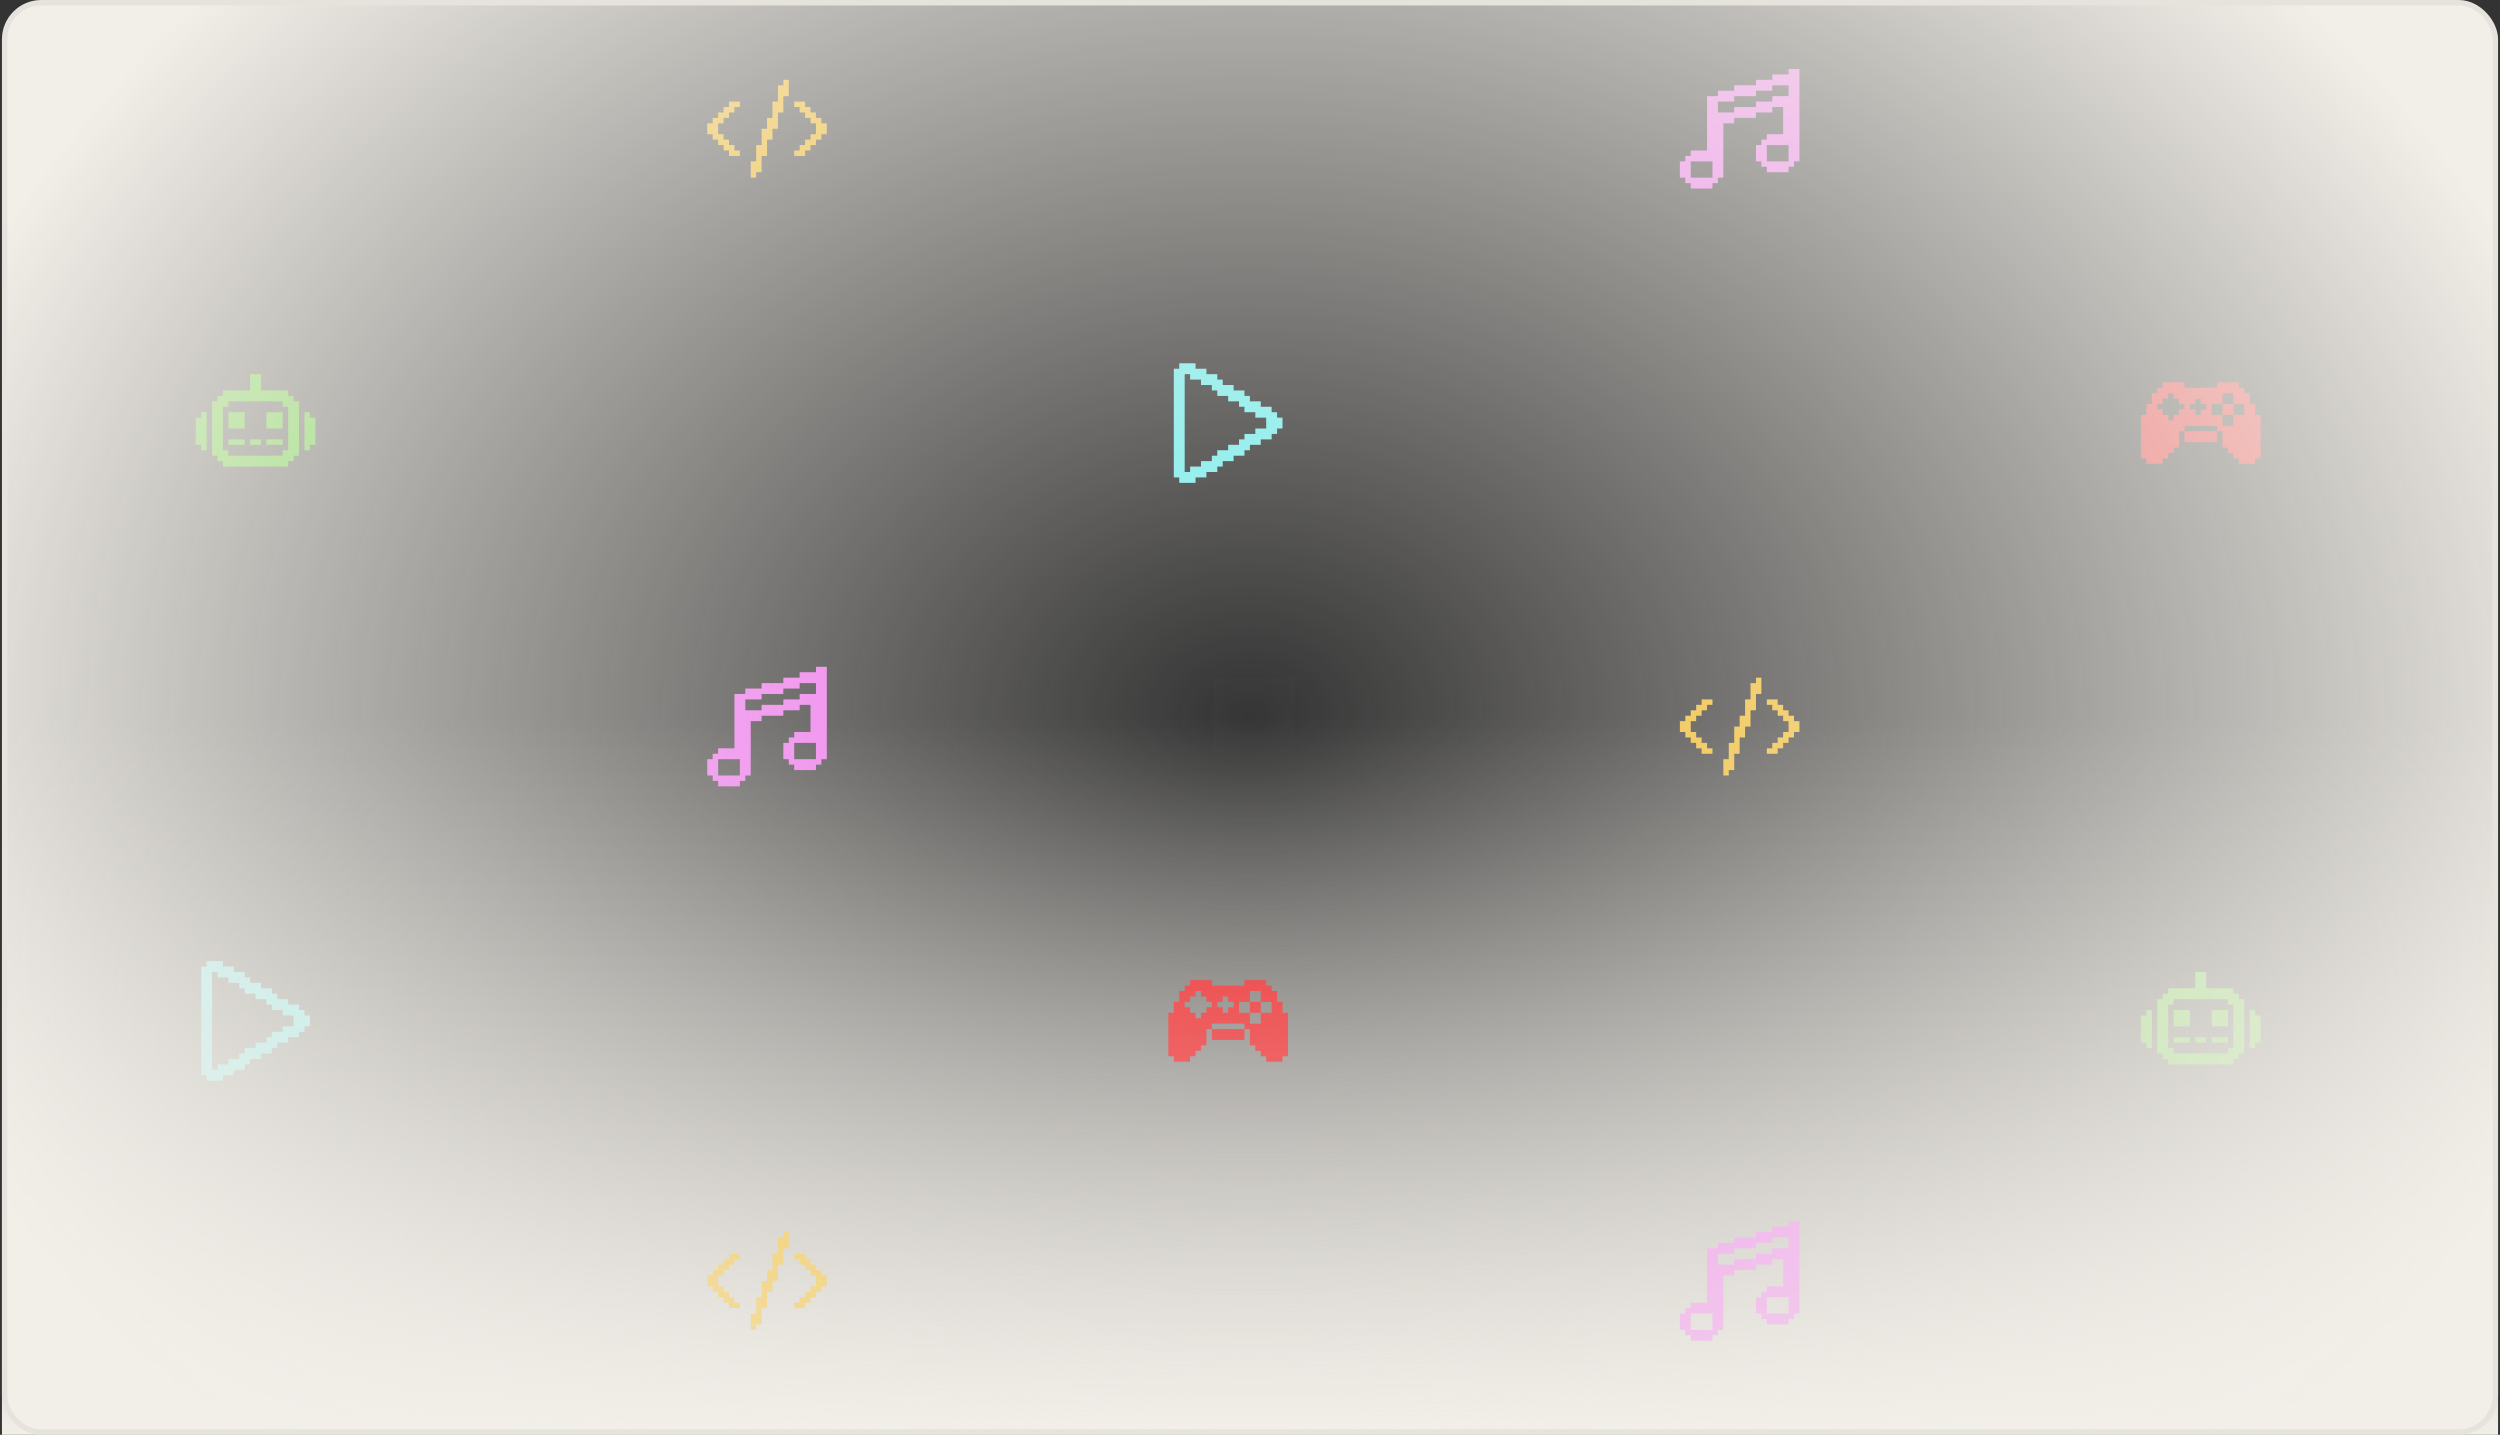 <svg width="460" height="264" viewBox="0 0 460 264" fill="none" xmlns="http://www.w3.org/2000/svg">
<rect x="0" y="0" width="460" height="264" fill="#333333" stroke="none"/>
<g clip-path="url(#clip0_224_938)">
<rect width="459.288" height="264" transform="translate(0.356)" fill="url(#paint0_linear_224_938)"/>
<g clip-path="url(#clip1_224_938)">
<path d="M136.135 18.692V19.692H135.135V20.692H134.135V21.692H133.135V22.692H132.135V24.692H133.135V25.692H134.135V26.692H135.135V27.692H136.135V28.692H134.135V27.692H133.135V26.692H132.135V25.692H131.135V24.692H130.135V22.692H131.135V21.692H132.135V20.692H133.135V19.692H134.135V18.692H136.135Z" fill="#F3B200"/>
<path d="M144.135 14.692H145.135V17.692H144.135V20.692H143.135V23.692H142.135V25.692H141.135V28.692H140.135V31.692H139.135V32.692H138.135V29.692H139.135V26.692H140.135V23.692H141.135V21.692H142.135V18.692H143.135V15.692H144.135V14.692Z" fill="#F3B200"/>
<path d="M152.135 22.692V24.692H151.135V25.692H150.135V26.692H149.135V27.692H148.135V28.692H146.135V27.692H147.135V26.692H148.135V25.692H149.135V24.692H150.135V22.692H149.135V21.692H148.135V20.692H147.135V19.692H146.135V18.692H148.135V19.692H149.135V20.692H150.135V21.692H151.135V22.692H152.135Z" fill="#F3B200"/>
<path d="M329.096 12.692V13.692H326.096V14.692H323.096V15.692H319.096V16.692H316.096V17.692H314.096V27.692H311.096V28.692H310.096V29.692H309.096V32.692H310.096V33.692H311.096V34.692H315.096V33.692H316.096V32.692H317.096V22.692H319.096V21.692H323.096V20.692H326.096V19.692H328.096V24.692H325.096V25.692H324.096V26.692H323.096V29.692H324.096V30.692H325.096V31.692H329.096V30.692H330.096V29.692H331.096V12.692H329.096ZM311.096 32.692V29.692H315.096V32.692H311.096ZM326.096 17.692V18.692H323.096V19.692H319.096V20.692H316.096V18.692H319.096V17.692H323.096V16.692H326.096V15.692H329.096V17.692H326.096ZM325.096 29.692V26.692H329.096V29.692H325.096Z" fill="#F174F2"/>
<path d="M52.019 80.846H49.019V81.846H52.019V80.846Z" fill="#39CA00"/>
<path d="M48.019 80.846H46.019V81.846H48.019V80.846Z" fill="#39CA00"/>
<path d="M45.019 80.846H42.019V81.846H45.019V80.846Z" fill="#39CA00"/>
<path d="M54.019 72.846H53.019V71.846H48.019V68.846H46.019V71.846H41.019V72.846H40.019V73.846H39.019V83.846H40.019V84.846H41.019V85.846H53.019V84.846H54.019V83.846H55.019V73.846H54.019V72.846ZM52.019 82.846V83.846H42.019V82.846H41.019V74.846H42.019V73.846H52.019V74.846H53.019V82.846H52.019Z" fill="#39CA00"/>
<path d="M58.019 76.846V81.846H57.019V82.846H56.019V75.846H57.019V76.846H58.019Z" fill="#39CA00"/>
<path d="M37.019 75.846H38.019V82.846H37.019V81.846H36.019V76.846H37.019V75.846Z" fill="#39CA00"/>
<path d="M52.019 75.846H49.019V78.846H52.019V75.846Z" fill="#39CA00"/>
<path d="M45.019 75.846H42.019V78.846H45.019V75.846Z" fill="#39CA00"/>
<path d="M234.981 76.846V75.846H233.981V74.846H231.981V73.846H229.981V72.846H228.981V71.846H226.981V70.846H224.981V69.846H223.981V68.846H221.981V67.846H219.981V66.846H216.981V67.846H215.981V87.846H216.981V88.846H219.981V87.846H221.981V86.846H223.981V85.846H224.981V84.846H226.981V83.846H228.981V82.846H229.981V81.846H231.981V80.846H233.981V79.846H234.981V78.846H235.981V76.846H234.981ZM232.981 78.846H230.981V79.846H228.981V80.846H227.981V81.846H225.981V82.846H223.981V83.846H222.981V84.846H220.981V85.846H218.981V86.846H217.981V68.846H218.981V69.846H220.981V70.846H222.981V71.846H223.981V72.846H225.981V73.846H227.981V74.846H228.981V75.846H230.981V76.846H232.981V78.846Z" fill="#7DEFEF"/>
<path d="M407.943 79.346H401.942V81.347H407.943V79.346Z" fill="#ED2226"/>
<path d="M414.945 76.346V74.345H413.944V72.345H412.944V71.345H411.944V70.344H407.943V71.345H401.942V70.344H397.941V71.345H396.941V72.345H395.94V74.345H394.94V76.346H393.94V84.348H394.94V85.348H397.941V84.348H398.941V83.347H399.941V82.347H400.941V79.347H401.942V78.346H407.943V79.347H408.943V82.347H409.943V83.347H410.944V84.348H411.944V85.348H414.945V84.348H415.945V76.346H414.945ZM397.941 74.345V73.345H398.941V72.345H399.941V73.345H400.941V74.345H401.942V75.346H400.941V76.346H399.941V77.346H398.941V76.346H397.941V75.346H396.941V74.345H397.941ZM405.943 75.346H404.942V76.346H403.942V75.346H402.942V74.345H403.942V73.345H404.942V74.345H405.943V75.346ZM412.944 76.346H410.944V78.346H408.943V76.346H406.943V74.345H408.943V72.345H410.944V74.345H412.944V76.346Z" fill="#ED2226"/>
<path d="M410.944 74.346H408.943V76.346H410.944V74.346Z" fill="#ED2226"/>
<path d="M150.135 122.692V123.692H147.135V124.692H144.135V125.692H140.135V126.692H137.135V127.692H135.135V137.692H132.135V138.692H131.135V139.692H130.135V142.692H131.135V143.692H132.135V144.692H136.135V143.692H137.135V142.692H138.135V132.692H140.135V131.692H144.135V130.692H147.135V129.692H149.135V134.692H146.135V135.692H145.135V136.692H144.135V139.692H145.135V140.692H146.135V141.692H150.135V140.692H151.135V139.692H152.135V122.692H150.135ZM132.135 142.692V139.692H136.135V142.692H132.135ZM147.135 127.692V128.692H144.135V129.692H140.135V130.692H137.135V128.692H140.135V127.692H144.135V126.692H147.135V125.692H150.135V127.692H147.135ZM146.135 139.692V136.692H150.135V139.692H146.135Z" fill="#F174F2"/>
<path d="M315.096 128.692V129.692H314.096V130.692H313.096V131.692H312.096V132.692H311.096V134.692H312.096V135.692H313.096V136.692H314.096V137.692H315.096V138.692H313.096V137.692H312.096V136.692H311.096V135.692H310.096V134.692H309.096V132.692H310.096V131.692H311.096V130.692H312.096V129.692H313.096V128.692H315.096Z" fill="#F3BD2C"/>
<path d="M323.096 124.692H324.096V127.692H323.096V130.692H322.096V133.692H321.096V135.692H320.096V138.692H319.096V141.692H318.096V142.692H317.096V139.692H318.096V136.692H319.096V133.692H320.096V131.692H321.096V128.692H322.096V125.692H323.096V124.692Z" fill="#F3BD2C"/>
<path d="M331.096 132.692V134.692H330.096V135.692H329.096V136.692H328.096V137.692H327.096V138.692H325.096V137.692H326.096V136.692H327.096V135.692H328.096V134.692H329.096V132.692H328.096V131.692H327.096V130.692H326.096V129.692H325.096V128.692H327.096V129.692H328.096V130.692H329.096V131.692H330.096V132.692H331.096Z" fill="#F3BD2C"/>
<path d="M136.135 230.692V231.692H135.135V232.692H134.135V233.692H133.135V234.692H132.135V236.692H133.135V237.692H134.135V238.692H135.135V239.692H136.135V240.692H134.135V239.692H133.135V238.692H132.135V237.692H131.135V236.692H130.135V234.692H131.135V233.692H132.135V232.692H133.135V231.692H134.135V230.692H136.135Z" fill="#F3B200"/>
<path d="M144.135 226.692H145.135V229.692H144.135V232.692H143.135V235.692H142.135V237.692H141.135V240.692H140.135V243.692H139.135V244.692H138.135V241.692H139.135V238.692H140.135V235.692H141.135V233.692H142.135V230.692H143.135V227.692H144.135V226.692Z" fill="#F3B200"/>
<path d="M152.135 234.692V236.692H151.135V237.692H150.135V238.692H149.135V239.692H148.135V240.692H146.135V239.692H147.135V238.692H148.135V237.692H149.135V236.692H150.135V234.692H149.135V233.692H148.135V232.692H147.135V231.692H146.135V230.692H148.135V231.692H149.135V232.692H150.135V233.692H151.135V234.692H152.135Z" fill="#F3B200"/>
<path d="M329.096 224.692V225.692H326.096V226.692H323.096V227.692H319.096V228.692H316.096V229.692H314.096V239.692H311.096V240.692H310.096V241.692H309.096V244.692H310.096V245.692H311.096V246.692H315.096V245.692H316.096V244.692H317.096V234.692H319.096V233.692H323.096V232.692H326.096V231.692H328.096V236.692H325.096V237.692H324.096V238.692H323.096V241.692H324.096V242.692H325.096V243.692H329.096V242.692H330.096V241.692H331.096V224.692H329.096ZM311.096 244.692V241.692H315.096V244.692H311.096ZM326.096 229.692V230.692H323.096V231.692H319.096V232.692H316.096V230.692H319.096V229.692H323.096V228.692H326.096V227.692H329.096V229.692H326.096ZM325.096 241.692V238.692H329.096V241.692H325.096Z" fill="#F174F2"/>
<path d="M56.019 186.846V185.846H55.019V184.846H53.019V183.846H51.019V182.846H50.019V181.846H48.019V180.846H46.019V179.846H45.019V178.846H43.019V177.846H41.019V176.846H38.019V177.846H37.019V197.846H38.019V198.846H41.019V197.846H43.019V196.846H45.019V195.846H46.019V194.846H48.019V193.846H50.019V192.846H51.019V191.846H53.019V190.846H55.019V189.846H56.019V188.846H57.019V186.846H56.019ZM54.019 188.846H52.019V189.846H50.019V190.846H49.019V191.846H47.019V192.846H45.019V193.846H44.019V194.846H42.019V195.846H40.019V196.846H39.019V178.846H40.019V179.846H42.019V180.846H44.019V181.846H45.019V182.846H47.019V183.846H49.019V184.846H50.019V185.846H52.019V186.846H54.019V188.846Z" fill="#7DEFEF"/>
<path d="M228.981 189.346H222.98V191.347H228.981V189.346Z" fill="#ED2226"/>
<path d="M235.983 186.346V184.345H234.983V182.345H233.983V181.345H232.982V180.344H228.981V181.345H222.98V180.344H218.979V181.345H217.979V182.345H216.979V184.345H215.978V186.346H214.978V194.348H215.978V195.348H218.979V194.348H219.979V193.347H220.98V192.347H221.98V189.346H222.98V188.346H228.981V189.346H229.982V192.347H230.982V193.347H231.982V194.348H232.982V195.348H235.983V194.348H236.983V186.346H235.983ZM218.979 184.345V183.345H219.979V182.345H220.98V183.345H221.98V184.345H222.98V185.345H221.98V186.346H220.98V187.346H219.979V186.346H218.979V185.345H217.979V184.345H218.979ZM226.981 185.345H225.981V186.346H224.981V185.345H223.98V184.345H224.981V183.345H225.981V184.345H226.981V185.345ZM233.983 186.346H231.982V188.346H229.982V186.346H227.981V184.345H229.982V182.345H231.982V184.345H233.983V186.346Z" fill="#ED2226"/>
<path d="M231.982 184.345H229.982V186.346H231.982V184.345Z" fill="#ED2226"/>
<path d="M409.942 190.846H406.942V191.846H409.942V190.846Z" fill="#8CDB69"/>
<path d="M405.942 190.846H403.942V191.846H405.942V190.846Z" fill="#8CDB69"/>
<path d="M402.942 190.846H399.942V191.846H402.942V190.846Z" fill="#8CDB69"/>
<path d="M411.942 182.846H410.942V181.846H405.942V178.846H403.942V181.846H398.942V182.846H397.942V183.846H396.942V193.846H397.942V194.846H398.942V195.846H410.942V194.846H411.942V193.846H412.942V183.846H411.942V182.846ZM409.942 192.846V193.846H399.942V192.846H398.942V184.846H399.942V183.846H409.942V184.846H410.942V192.846H409.942Z" fill="#8CDB69"/>
<path d="M415.942 186.846V191.846H414.942V192.846H413.942V185.846H414.942V186.846H415.942Z" fill="#8CDB69"/>
<path d="M394.942 185.846H395.942V192.846H394.942V191.846H393.942V186.846H394.942V185.846Z" fill="#8CDB69"/>
<path d="M409.942 185.846H406.942V188.846H409.942V185.846Z" fill="#8CDB69"/>
<path d="M402.942 185.846H399.942V188.846H402.942V185.846Z" fill="#8CDB69"/>
</g>
<rect x="0.856" y="0.5" width="458.288" height="263" rx="6.733" fill="url(#paint1_radial_224_938)" stroke="#E6E3DD"/>
</g>
<rect width="14.936" height="14.936" transform="translate(223.219 124.767)" fill="white" fill-opacity="0.01"/>
<defs>
<linearGradient id="paint0_linear_224_938" x1="229.644" y1="132" x2="229.644" y2="264" gradientUnits="userSpaceOnUse">
<stop stop-color="#F2EFE9" stop-opacity="0"/>
<stop offset="1" stop-color="#F2EFE9"/>
</linearGradient>
<radialGradient id="paint1_radial_224_938" cx="0" cy="0" r="1" gradientUnits="userSpaceOnUse" gradientTransform="translate(230 132) rotate(90) scale(200 255.556)">
<stop stop-color="#F2EFE9" stop-opacity="0"/>
<stop offset="1" stop-color="#F2EFE9"/>
</radialGradient>
<clipPath id="clip0_224_938">
<rect width="459.288" height="264" fill="white" transform="translate(0.356)"/>
</clipPath>
<clipPath id="clip1_224_938">
<rect width="460" height="264" fill="white"/>
</clipPath>
</defs>
</svg>

